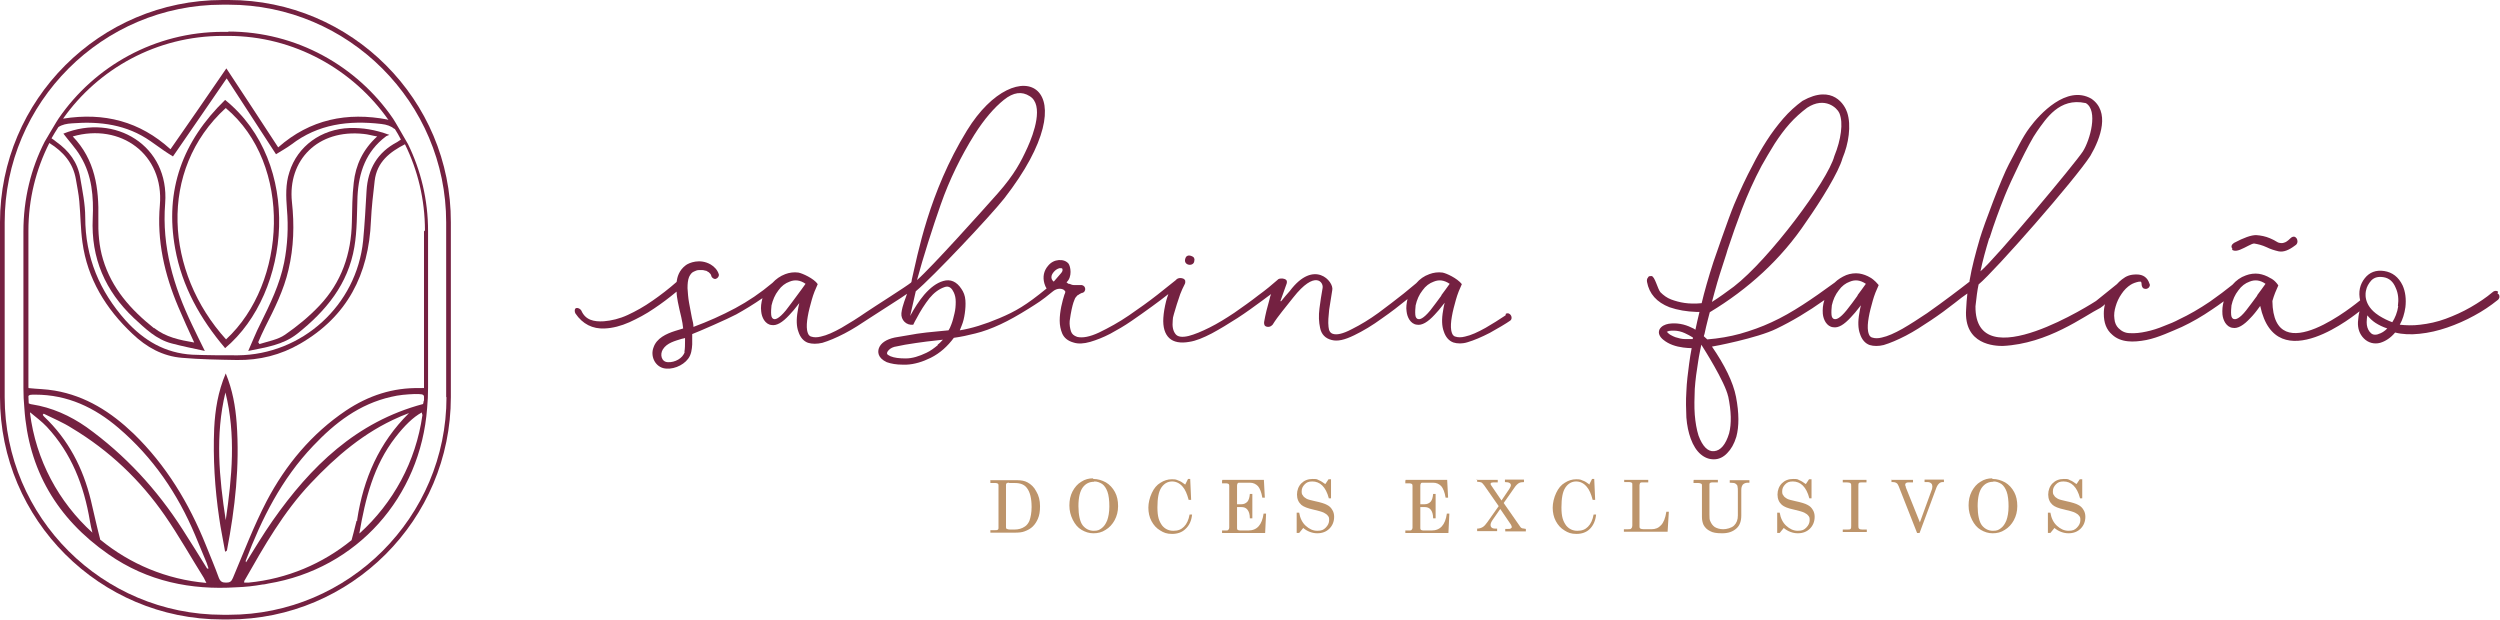 <svg xmlns="http://www.w3.org/2000/svg" id="uuid-deeed293-8b64-48b3-b68b-80abf7643b17" data-name="Layer 2" width="800.7" height="198.5" viewBox="0 0 800.7 198.5"><defs><style>      .uuid-894ca09b-72e1-42b4-bfe8-ae2bab7a5fb2 {        fill: #742141;      }      .uuid-0a4cccc7-2dad-4dee-90c2-ea626e0dc359 {        fill: #bd946a;      }    </style></defs><g id="uuid-fb581562-3f6d-45a0-a4a4-0c67f9d16f71" data-name="Camada 1"><g><path class="uuid-894ca09b-72e1-42b4-bfe8-ae2bab7a5fb2" d="m72.3,166.6c-2.1-13.6-3.4-27.2-.1-40.9,3.4,13.6,2.1,27.2.1,40.9h0Zm0-47c-2.5,5.9-3.4,11.7-3.7,17.6-.4,9.6.2,19.2,1.6,28.7.5,3.6,1.3,7.2,1.9,10.8.5-.2.6-.4.6-.5,2.6-13.5,4.1-27,3.1-40.7-.4-5.3-1.3-10.6-3.5-15.9h0Z"></path><path class="uuid-894ca09b-72e1-42b4-bfe8-ae2bab7a5fb2" d="m49.3,105.1c-7.4-5.9-13.5-12.7-16.3-22-1.3-4.3-1.6-8.7-1.5-13.2.2-9.6-1-18.7-8.2-26.2,15.3-4.4,29.3,5.7,27.9,22-1,11.4,1.5,22.2,5.9,32.6,1.6,3.8,3.3,7.5,5.1,11.4-4.7-.8-9.1-1.7-12.9-4.7h0Zm3.6-40c1.4-18.4-16-29-32.6-22.3,1.8,2.4,4,4.7,5.5,7.3,3.7,6.1,4.2,13,3.9,19.8-.6,12.8,4,23.3,13.2,32,3.6,3.3,7.1,6.8,12.1,8.1,3.4.9,6.9,1.6,10.6,2.4-1.5-3-2.8-5.7-4.1-8.4-5.9-12.3-9.7-25-8.6-38.9h0Z"></path><path class="uuid-894ca09b-72e1-42b4-bfe8-ae2bab7a5fb2" d="m116.5,42.9c1.3.1,2.5.5,4.3.8-4.6,4.2-6.9,9.2-7.5,14.8-.5,4.2-.5,8.4-.6,12.6-.2,10.2-3.3,19.3-10.4,26.8-3.3,3.5-7.1,6.6-11,9.3-2.3,1.6-5.4,2.1-8.2,3-.1-.2-.3-.4-.4-.6.7-1.6,1.4-3.2,2.2-4.8,3-5.9,6-11.9,7.5-18.4,1.7-7.2,1.9-14.4,1.1-21.7-1.4-13.4,8.3-23.4,23-21.8h0Zm-4.5-1.9c-9.1.3-16.7,5.8-19.3,14.1-1.3,3.9-1.1,7.9-.8,11.9.5,5.8.2,11.5-.9,17.1-1.4,7-4.5,13.3-7.6,19.6-1.4,2.7-2.5,5.6-3.9,8.7,5.8-1.2,11.1-1.9,15.7-5.5,9.2-7.3,16.3-15.9,18.3-27.8.9-5.3.8-10.8,1-16.2.4-7.7,2.7-14.4,9.1-19.2.2-.2.5-.2,1.1-.5-4.6-1.7-8.6-2.3-12.7-2.2h0Z"></path><path class="uuid-894ca09b-72e1-42b4-bfe8-ae2bab7a5fb2" d="m72.4,108.7c-19.5-21.5-21.9-54.2-.1-74.1,21.5,18,19.6,56.1.1,74.1h0Zm-.3-76.7c-13.6,13.2-19.4,28.9-16,47.6,2.2,12.2,8.1,22.6,16,31.9,21.2-17.8,24.9-59.4,0-79.5h0Z"></path><path class="uuid-894ca09b-72e1-42b4-bfe8-ae2bab7a5fb2" d="m124.2,38.3c-13-2.5-24.9-.1-35.1,8.9-5.6-8.6-11-16.8-16.6-25.3-6,8.7-11.8,17.2-17.9,25.9-9.8-8.9-21.2-11.9-34.4-9.8,11.3-16,30-26.5,51.1-26.5h1.8c21.1,0,40,10.8,51.3,26.9,0,0,0,0-.3,0h0Zm2.2,2.9c.7,1.1,1.4,2.3,2,3.5-.3.2-.7.5-1.2.8-6.3,3.3-9.4,8.6-9.8,15.6-.3,5.3-.6,10.7-1.1,16-2.1,20.7-19.5,36.5-40.2,36.7-4.8,0-9.7,0-14.5-.2-8.7-.5-15.5-4.5-21.3-10.9-8.4-9.4-13-20.3-13-33.1,0-4.2-.9-8.5-1.6-12.6-.8-5-3.6-8.7-7.7-11.6-.5-.4-1-.8-1.5-1.1.7-1.2,1.4-2.4,2.2-3.6,1.2-.8,2.7-1.1,4.4-1.2,9-.7,17.5.4,25.1,5.7,1.5,1,2.9,2.1,4.4,3.1.9.6,1.8,1.2,2.8,1.8,5.7-8.3,11.4-16.5,17.2-25,5.3,8.2,10.5,16.1,15.8,24.3,1.6-1,3.4-2,4.9-3.1,8.6-6.6,18.4-7.8,28.8-6.6,1.8.2,3.2.7,4.2,1.6h0Zm9.4,32.9v50.2s0,0,0,0c-.1,0-.3,0-.4-.1,0,0,0,0,0,.1-.3,0-.6,0-.9,0-8.7-.2-16.5,2.4-23.7,7.2-11,7.4-19.3,17.4-25.4,29-4.1,7.9-7.3,16.3-10.8,24.6-.5,1.2-1,1.5-2.2,1.5-1.2,0-1.8-.3-2.3-1.5-1.3-3.6-2.8-7.1-4.2-10.6-5.4-13.4-12.7-25.5-23.1-35.6-7.2-6.9-15.3-12.1-25.3-13.8-2.8-.5-5.6-.5-8.3-.8,0,0-.1-.1-.1-.2,0,0,0,0,0,0v-50.2c0-10.1,2.4-19.6,6.7-28.1,4.5,2.8,7.6,6.4,8.5,11.6.4,2.4.9,4.7,1.1,7.1.4,4.4.4,8.8,1,13.1,1.6,11.7,7.5,21.3,16,29.3,4.5,4.3,9.7,7.2,15.9,7.7,5.8.5,11.7.6,17.6.7,7.2.1,14-1.6,20.2-5.2,15.1-8.7,22-22.2,22.7-39.3.2-4.3.7-8.6,1.2-12.9.7-6,4.8-9.2,9.7-11.7,4.1,8.3,6.4,17.7,6.4,27.6h0Zm-.1,54.2c0,.3-.1.7-.2,1.1-21.4,5.7-36,20-48.2,37.4-3,4.3-5.7,8.8-8.5,13.3,0-.2-.2-.4-.1-.5,5.1-13.5,11.5-26.2,21.6-36.8,7-7.4,14.8-13.4,25-15.7,2.4-.6,5-.8,7.5-.9,2.1,0,2.9,0,3,.8,0,.5,0,.9,0,1.4h0Zm-20.6,42.5c1.9-11,4.5-21.7,11.6-30.8,2.8-3.6,5.6-6.4,8.4-7.9,0,.3.1.5.2.8-2.1,15-9.4,28.2-20.1,37.9h0Zm-.9-4c-.8,3.1-1.2,4.9-1.6,6.2-9.2,7.5-20.6,12.4-33,13.6-.5,0-.9,0-1.4,0,0-.3,0-.6.2-.8,6.2-10.9,12.4-21.8,21.1-31,8.2-8.7,17.2-16.4,28.3-21.2,1-.5,2.1-.8,3.2-1.3-9.6,9.5-14.6,21-16.6,34.1,0,.1,0,.3,0,.4h0Zm-47.8,15.4c-2.6-4.2-5.2-8.4-7.9-12.6-8.2-12.8-18.4-23.9-30.8-32.8-5.3-3.7-11.1-6.3-17.5-7.3-.3,0-.7-.2-1-.3,0-.8-.1-1.5-.1-2.3.2-.5.8-.5,2.2-.5,10.3,0,19,4.1,26.7,10.7,11,9.4,18.9,21,24.5,34.3,1.2,3,2.5,5.9,3.7,8.9.2.6.4,1.2.6,1.8-.1,0-.2,0-.4,0h0Zm-34.3-9.3s0,0,0-.1c-1.1-4.2-2-8.4-3-12.6-2.5-10.3-7.2-19.4-15-26.8-.2-.2-.3-.4-.4-.5,0-.1.2-.3.3-.4,3,1.5,6.2,2.8,9,4.6,12,7.2,21.9,16.6,29.8,28,4.5,6.5,8.3,13.3,12.5,20,.2.4.4.8.8,1.6-12.8-1.1-24.5-6.1-33.9-13.8h0Zm-22.6-40.6c0,0,.1-.1.2-.2,1.8,1.5,3.7,2.9,5.3,4.6,7.9,8.5,11.9,18.8,13.8,30.2.2,1.3.5,2.5.8,3.7-10.8-9.8-18.1-23.2-20-38.4h0ZM73.2,10.2h-1.8c-21.8,0-41.1,11-52.6,27.7-.1,0-4.5,7.5-4.5,7.5-4.4,8.6-6.8,18.4-6.8,28.7v50.2c0,2.2.1,4.3.3,6.4,1.3,19.7,10.4,35.3,26.9,46.8,12.6,8.8,26.6,11.5,40.9,10.6,2.9-.1,5.7-.4,8.5-.9.6,0,1.2-.2,1.8-.3,28.5-4.7,48.8-27.8,50.9-56.2.2-2.1.3-4.3.3-6.5v-50.2c0-10-2.3-19.4-6.4-27.8,0,0-4.7-8.2-4.8-8.2-11.5-16.8-30.9-27.9-52.8-27.9h0Z"></path><path class="uuid-894ca09b-72e1-42b4-bfe8-ae2bab7a5fb2" d="m143,127.2c0,38.4-31.3,69.7-69.7,69.7h-2C32.8,196.9,1.5,165.7,1.5,127.2v-56C1.5,32.8,32.8,1.5,71.2,1.5h2c38.4,0,69.7,31.3,69.7,69.7v56h0ZM73.3,0h-2C32,0,0,32,0,71.2v56c0,39.3,32,71.2,71.2,71.2h2c39.3,0,71.2-32,71.2-71.2v-56C144.5,32,112.6,0,73.3,0h0Z"></path><path class="uuid-0a4cccc7-2dad-4dee-90c2-ea626e0dc359" d="m323.2,154.6c-.3,0-.6,0-.8.2-.2.1-.2.4-.2.6v13.4c0,.3,0,.5.3.6.2.1.5.2,1,.2h1.4c1.3,0,2.4-.3,3.4-1,.6-.4,1.1-1.1,1.4-1.8.4-1.1.7-2.6.7-4.4,0-2.8-.5-4.8-1.5-6.1-.8-1.1-2.1-1.6-3.8-1.6h-1.9Zm-6.1-.8h8.7c1.3,0,2.4.2,3.3.7,1.1.6,2.1,1.5,2.8,2.9.8,1.3,1.2,2.9,1.2,4.7s-.2,2.9-.7,4.1c-.4.9-.9,1.7-1.6,2.4-.7.7-1.6,1.2-2.7,1.6-.8.3-1.8.4-3.2.4h-7.7v-.8h1.6c.4,0,.7,0,.8-.2.2-.1.2-.3.2-.6v-13.5c0-.2,0-.4-.2-.6-.2-.1-.4-.2-.7-.2h-1.7v-.8h0Z"></path><path class="uuid-0a4cccc7-2dad-4dee-90c2-ea626e0dc359" d="m350.4,154.3c-1.5,0-2.7.6-3.6,1.8-.9,1.2-1.4,3.2-1.4,6s.5,5.1,1.4,6.2c.9,1.1,2.1,1.7,3.5,1.7s1.8-.3,2.5-.8c.7-.5,1.3-1.3,1.8-2.5.4-1.1.7-2.6.7-4.5s-.2-3.6-.6-4.7c-.4-1.1-1-2-1.7-2.5-.8-.5-1.6-.8-2.5-.8h0Zm-.2-.9c1.4,0,2.7.4,4,1.1,1.2.7,2.2,1.8,2.9,3.1.7,1.3,1,2.8,1,4.5s-.4,3.2-1.1,4.5c-.7,1.3-1.7,2.4-2.9,3.1-1.2.8-2.5,1.1-3.9,1.1s-2.6-.4-3.8-1.1c-1.2-.7-2.1-1.8-2.8-3.2-.7-1.4-1.1-2.9-1.1-4.6s.3-3.1,1-4.5c.7-1.3,1.6-2.4,2.8-3.1,1.2-.8,2.5-1.1,3.7-1.1h0Z"></path><path class="uuid-0a4cccc7-2dad-4dee-90c2-ea626e0dc359" d="m379.7,155l.8-1.6h.7l.3,6.7h-.8c-.5-1.9-1.1-3.3-1.9-4.2-.9-1.1-2.1-1.7-3.4-1.7s-2.5.6-3.4,1.9c-.9,1.3-1.3,3.4-1.3,6.4s.5,4.4,1.5,5.8c.9,1.1,2.1,1.7,3.6,1.7s2.5-.4,3.4-1.3c.9-.9,1.5-2.2,1.8-3.9h.8c-.2,2-.9,3.5-2.1,4.6-1.1,1.1-2.6,1.6-4.3,1.6s-2.7-.4-3.8-1.1c-1.2-.7-2.1-1.7-2.8-3-.7-1.3-1-2.8-1-4.3s.4-3.2,1.1-4.7c.7-1.5,1.6-2.6,2.8-3.3,1.1-.7,2.3-1.1,3.6-1.1s1.4.1,2.1.4c.7.2,1.4.7,2.2,1.3h0Z"></path><path class="uuid-0a4cccc7-2dad-4dee-90c2-ea626e0dc359" d="m391.5,153.7h13.3l.3,5.7h-.8c-.3-1.8-.8-3-1.4-3.7-.7-.7-1.5-1.1-2.6-1.1h-3.3c-.3,0-.5,0-.6.2-.1.1-.2.4-.2.7v6h1.4c.8,0,1.4-.3,1.9-.8.5-.6.7-1.4.8-2.5h.8v7.8h-.8c0-1.3-.3-2.2-.8-2.8-.5-.6-1.1-.8-2-.8h-1.3v6.7c0,.2,0,.4.2.6.2.1.4.2.8.2h2.6c2.8,0,4.4-1.8,4.9-5.4h.8l-.3,6.2h-13.8v-.8h1.1c.4,0,.8,0,.9-.2.2-.2.3-.4.3-.7v-13.3c0-.3,0-.5-.2-.7-.2-.1-.4-.2-.7-.2h-1.4v-.8h0Z"></path><path class="uuid-0a4cccc7-2dad-4dee-90c2-ea626e0dc359" d="m424.5,155l1-1.5h.8v6.1c0,0-.7,0-.7,0-.5-1.9-1.2-3.2-2.1-4.1-.9-.9-2-1.3-3.2-1.3s-1.8.3-2.4.9c-.6.6-1,1.3-1,2.2s.1,1,.4,1.4c.2.4.6.7,1.1,1,.5.3,1.4.5,2.7.8,1.9.4,3.2.8,3.9,1.2.8.4,1.3.9,1.7,1.6.4.6.6,1.4.6,2.2,0,1.5-.5,2.8-1.5,3.8-1,1-2.3,1.5-3.9,1.5s-3.2-.6-4.5-1.7l-1.3,1.6h-.8v-6.5h.8c.3,1.8,1,3.2,2.1,4.2,1.1,1,2.3,1.6,3.7,1.6s2-.3,2.7-1c.7-.7,1.1-1.5,1.1-2.4s-.1-1-.4-1.4c-.3-.4-.7-.7-1.3-1-.6-.3-1.7-.6-3.4-1-1.8-.4-3.1-.9-3.8-1.5-.9-.8-1.4-1.9-1.4-3.3s.5-2.7,1.4-3.6c.9-.9,2.1-1.4,3.6-1.4s1.4.1,2,.4c.6.2,1.3.7,2,1.2h0Z"></path><path class="uuid-0a4cccc7-2dad-4dee-90c2-ea626e0dc359" d="m450.2,153.7h13.3l.3,5.7h-.8c-.3-1.8-.8-3-1.4-3.7-.7-.7-1.5-1.1-2.6-1.1h-3.3c-.3,0-.5,0-.6.2-.1.1-.2.4-.2.7v6h1.4c.8,0,1.4-.3,1.9-.8.5-.6.7-1.4.8-2.5h.8v7.8h-.8c0-1.3-.3-2.2-.8-2.8-.5-.6-1.1-.8-2-.8h-1.3v6.7c0,.2,0,.4.2.6.2.1.4.2.8.2h2.6c2.8,0,4.4-1.8,4.9-5.4h.8l-.3,6.2h-13.8v-.8h1.1c.4,0,.8,0,.9-.2.2-.2.3-.4.3-.7v-13.3c0-.3,0-.5-.2-.7-.2-.1-.4-.2-.7-.2h-1.4v-.8h0Z"></path><path class="uuid-0a4cccc7-2dad-4dee-90c2-ea626e0dc359" d="m472.8,153.7h6.9v.8h-.8c-.6,0-1,0-1.2.1-.2,0-.3.2-.3.4s.1.3.3.6l3.2,4.7,2.5-3.7c.3-.5.5-.9.5-1.2s-.1-.5-.4-.7c-.3-.2-.8-.3-1.5-.3v-.8h6.1v.8c-.7,0-1.2.1-1.6.3-.5.3-1,.8-1.4,1.4l-3.5,5,5.3,7.6c.1.2.3.4.6.5.2,0,.6.1,1.2.2v.8h-6.6v-.8h.9c.4,0,.8,0,.9-.2.2-.1.3-.2.3-.4s-.1-.4-.3-.8l-3.4-5-2.5,3.6c-.4.6-.6,1.1-.6,1.5s.1.7.4.9c.2.2.6.3,1,.3h.7v.8h-6.4v-.8c.7,0,1.3-.2,1.8-.5.5-.3,1-.9,1.5-1.6l3.6-5.1-4.6-6.6c-.4-.5-.7-.9-1-1-.3-.1-.7-.2-1.3-.2v-.8h0Z"></path><path class="uuid-0a4cccc7-2dad-4dee-90c2-ea626e0dc359" d="m509.1,155l.8-1.6h.7l.3,6.7h-.8c-.5-1.9-1.1-3.3-1.9-4.2-.9-1.1-2.1-1.7-3.4-1.7s-2.5.6-3.4,1.9c-.9,1.3-1.3,3.4-1.3,6.4s.5,4.4,1.5,5.8c.9,1.1,2.1,1.7,3.6,1.7s2.5-.4,3.4-1.3c.9-.9,1.5-2.2,1.8-3.9h.8c-.2,2-.9,3.5-2,4.6-1.1,1.1-2.6,1.6-4.3,1.6s-2.7-.4-3.8-1.1c-1.2-.7-2.1-1.7-2.8-3-.7-1.3-1-2.8-1-4.3s.4-3.2,1.1-4.7c.7-1.5,1.6-2.6,2.8-3.3,1.1-.7,2.3-1.1,3.6-1.1s1.4.1,2.1.4c.7.2,1.4.7,2.2,1.3h0Z"></path><path class="uuid-0a4cccc7-2dad-4dee-90c2-ea626e0dc359" d="m520.1,153.7h7.8v.8h-1.9c-.3,0-.5,0-.7.2-.1.2-.2.4-.2.7v13.2c0,.3,0,.5.3.7.2.1.5.2,1.1.2h2.4c1.3,0,2.3-.4,3.1-1.3.8-.8,1.4-2.3,1.7-4.3h.8l-.4,6.4h-14v-.8h1.4c.5,0,.8,0,1-.3.2-.2.3-.5.3-.9v-13.1c0-.3,0-.5-.2-.6-.2-.1-.4-.2-.7-.2h-1.7v-.8h0Z"></path><path class="uuid-0a4cccc7-2dad-4dee-90c2-ea626e0dc359" d="m542.5,153.7h7.7v.8h-1.6c-.4,0-.7,0-.9.2-.2.1-.2.3-.2.6v9.5c0,1,0,1.7.3,2.2.3.7.7,1.3,1.4,1.8.7.4,1.6.7,2.7.7s2.7-.4,3.5-1.2c.8-.8,1.2-1.8,1.2-3.2v-7.7c0-.7,0-1.2-.1-1.5,0-.4-.2-.6-.4-.8-.2-.2-.4-.3-.7-.4-.3,0-.7-.1-1.4-.1v-.8h6.3v.8h-.5c-.7,0-1.2.2-1.6.6-.3.4-.5.9-.5,1.7v8.2c0,1.8-.5,3.2-1.5,4.1-1.2,1.1-2.7,1.6-4.6,1.6s-3-.2-3.9-.7c-1-.5-1.6-1.1-2.1-2-.3-.7-.5-1.5-.5-2.5v-10.1c0-.3,0-.5-.3-.6-.2-.1-.4-.2-.8-.2h-1.6v-.8h0Z"></path><path class="uuid-0a4cccc7-2dad-4dee-90c2-ea626e0dc359" d="m578.4,155l1-1.5h.8v6.1c0,0-.7,0-.7,0-.5-1.9-1.2-3.2-2.1-4.1-.9-.9-2-1.3-3.2-1.3s-1.8.3-2.4.9c-.6.6-1,1.3-1,2.2s.1,1,.4,1.4c.2.4.6.7,1.1,1,.5.3,1.4.5,2.7.8,1.9.4,3.2.8,3.9,1.2.8.4,1.3.9,1.7,1.6.4.6.6,1.4.6,2.2,0,1.5-.5,2.8-1.5,3.8-1,1-2.3,1.5-3.9,1.5s-3.2-.6-4.5-1.7l-1.3,1.6h-.8v-6.5h.8c.3,1.8,1,3.2,2.1,4.2,1.1,1,2.3,1.6,3.7,1.6s2-.3,2.7-1c.7-.7,1.1-1.5,1.1-2.4s-.1-1-.4-1.4c-.3-.4-.7-.7-1.3-1-.6-.3-1.7-.6-3.4-1-1.9-.4-3.1-.9-3.8-1.5-.9-.8-1.4-1.9-1.4-3.3s.5-2.7,1.4-3.6c.9-.9,2.1-1.4,3.6-1.4s1.4.1,2,.4c.6.2,1.3.7,2,1.2h0Z"></path><path class="uuid-0a4cccc7-2dad-4dee-90c2-ea626e0dc359" d="m590.1,153.7h7.7v.8h-1.3c-.6,0-1,0-1.1.2-.2.1-.2.5-.2.9v12.7c0,.5,0,.8.2,1,.2.2.5.3,1,.3h1.5v.8h-7.7v-.8h1.5c.5,0,.8,0,1-.2s.2-.5.2-1v-12.7c0-.5,0-.8-.2-.9-.2-.2-.6-.3-1.2-.3h-1.3v-.8h0Z"></path><path class="uuid-0a4cccc7-2dad-4dee-90c2-ea626e0dc359" d="m605.6,153.7h7.1v.8h-1.2c-.5,0-.8,0-1,.2-.2.1-.3.3-.3.5s0,.4.2.7v.2c0,0,4.5,11.2,4.5,11.2l3.9-10.7c0-.2.1-.5.1-.8s-.1-.8-.4-1c-.2-.2-.6-.4-1-.4h-1.1v-.8h6.2v.8h-.5c-.4,0-.8.2-1.1.5-.4.4-.7.9-1,1.8l-5.2,14h-.8l-5.9-15c-.2-.5-.4-.8-.7-1-.3-.2-.6-.3-1.1-.3h-.5v-.8h0Z"></path><path class="uuid-0a4cccc7-2dad-4dee-90c2-ea626e0dc359" d="m638.4,154.3c-1.5,0-2.7.6-3.6,1.8-.9,1.2-1.4,3.2-1.4,6s.5,5.1,1.4,6.2c.9,1.1,2.1,1.7,3.5,1.7s1.8-.3,2.5-.8c.7-.5,1.3-1.3,1.8-2.5.4-1.1.7-2.6.7-4.5s-.2-3.6-.6-4.7c-.4-1.1-1-2-1.7-2.5-.8-.5-1.6-.8-2.5-.8h0Zm-.2-.9c1.4,0,2.7.4,4,1.1,1.2.7,2.2,1.8,2.9,3.1.7,1.3,1,2.8,1,4.5s-.4,3.2-1.1,4.5c-.7,1.3-1.7,2.4-2.9,3.1-1.2.8-2.5,1.1-3.9,1.1s-2.6-.4-3.8-1.1c-1.2-.7-2.1-1.8-2.8-3.2-.7-1.4-1.1-2.9-1.1-4.6s.3-3.1,1-4.5c.7-1.3,1.6-2.4,2.8-3.1,1.2-.8,2.5-1.1,3.7-1.1h0Z"></path><path class="uuid-0a4cccc7-2dad-4dee-90c2-ea626e0dc359" d="m665.1,155l1-1.5h.8v6.1c0,0-.7,0-.7,0-.5-1.9-1.2-3.2-2.1-4.1-.9-.9-2-1.3-3.2-1.3s-1.8.3-2.4.9c-.6.6-1,1.3-1,2.2s.1,1,.4,1.4c.2.4.6.7,1.1,1,.5.3,1.4.5,2.7.8,1.9.4,3.2.8,3.9,1.2.8.4,1.3.9,1.7,1.6.4.6.6,1.4.6,2.2,0,1.5-.5,2.8-1.5,3.8-1,1-2.3,1.5-3.9,1.5s-3.2-.6-4.5-1.7l-1.3,1.6h-.8v-6.5h.8c.3,1.8,1,3.2,2.1,4.2,1.1,1,2.3,1.6,3.7,1.6s2-.3,2.7-1c.7-.7,1.1-1.5,1.1-2.4s-.1-1-.4-1.4c-.3-.4-.7-.7-1.3-1-.6-.3-1.7-.6-3.4-1-1.9-.4-3.1-.9-3.8-1.5-.9-.8-1.4-1.9-1.4-3.3s.5-2.7,1.4-3.6c.9-.9,2.1-1.4,3.6-1.4s1.4.1,2,.4c.6.2,1.3.7,2,1.2h0Z"></path><path class="uuid-894ca09b-72e1-42b4-bfe8-ae2bab7a5fb2" d="m382.5,83.6c.1-.3.1-.6,0-.8-.1-.4-.4-.6-.9-.8-1-.4-1.6,0-1.8.4-1.3,2.6,2.4,3.2,2.7,1.3h0Z"></path><path class="uuid-894ca09b-72e1-42b4-bfe8-ae2bab7a5fb2" d="m714.9,80s.7.7,2.5,0c1.8-.7,3.9-2.1,4.6-2,1.2.2,2.5.5,4,1.2,1.2.6,2.5,1,3.8,1.3,1.5.3,3.2-.3,5.3-1.9.7-.4.9-1.2.6-2-.2-.4-.5-.7-.9-.8-.3,0-.7,0-1.2.5-1,1-1.6,1.3-2,1.4-.5.2-1,.2-1.4.1-.4,0-.9-.3-1.4-.6-.6-.4-1.2-.6-1.8-.9-1.4-.6-2.9-.9-4.4-1-1.6,0-3.9.8-7.1,2.5-.7.5-1.1,1.1-.5,1.9,0,0,0,0,0,0h0Z"></path><path class="uuid-894ca09b-72e1-42b4-bfe8-ae2bab7a5fb2" d="m768.1,98.1c-.3,2-1,3.7-1.9,5.1-1.4-.5-2.8-1.2-4.1-2l-.3-.2c-5.2-3.4-4.1-7.6-4-8,.2-1.1.8-2.2,1.7-3.2,1-1,2.3-1.3,4-1,1.7.3,3,1.4,3.8,3.4.8,1.7,1,3.7.7,5.8h0Zm-6.3,8.9c-1.2.4-2.1.2-2.7-.6l-.2-.2h0c-.6-.8-.9-1.8-.9-3,0-.8.1-1.5.2-2.2.8,1,1.7,1.8,2.6,2.4,1.1.7,2.3,1.3,3.8,1.8-.9.9-1.8,1.5-2.9,1.8h0Zm-38.8-12.4c-1.2,1.6-2.4,3.3-3.6,4.8-2.2,2.8-3.4,2.9-3.8,2.8h-.1c-.4-.1-.8-.4-.9-1.3-.1-1.1,0-2.1.1-3.1.4-1.8,1.1-3.4,2.2-4.8,1-1.4,2.2-2.3,3.6-2.8,1.7-.7,3.4-.5,5.1.7-.8,1.1-1.7,2.4-2.7,3.7h0Zm-128,0c-1.2,1.7-2.4,3.3-3.6,4.8-2.2,2.7-3.3,2.9-3.8,2.8h-.1c-.4-.1-.8-.4-.9-1.3-.1-1.1,0-2.1.1-3.1.4-1.8,1.1-3.4,2.2-4.8,1-1.4,2.2-2.3,3.6-2.8,1.7-.7,3.3-.5,5.1.7-.8,1.1-1.7,2.4-2.7,3.7h0Zm-41.5,32.3c1,4.8,1.1,8.8.3,11.9-1.1,3.6-2.7,5.5-4.8,5.7-2,.2-3.7-1.5-5-5-.6-1.9-1-4.2-1.2-6.7-.2-2.6-.1-5.4,0-8.2.2-2.9.6-5.9,1.1-8.9.2-1.5,1-5.3,1-5.3l.5.8s7.1,11.1,8.1,15.8h0Zm-11.3-18.3c-.8,0-1.7,0-2.5,0-1.1,0-2.1-.3-3.1-.6-.5-.2-1-.4-1.5-.7-.2-.1-.5-.3-.7-.5-.2-.1-.4-.5-.6-.5.2-.1.5-.2.7-.3.5-.1,1.1-.1,1.6-.1,1.2,0,2.4.3,3.5.8.9.4,1.8.9,2.6,1.4,0,.2,0,.4-.1.6h0Zm7.8-18.1c.6-2.2,3.4-10.5,3.3-10.5,1.5-4.5,3-8.8,4.6-13,1.8-4.7,3.9-9.4,6.3-13.9,1.3-2.3,2.7-4.7,4.2-7.1,1.5-2.3,3.1-4.5,4.8-6.4,1.7-1.9,3.6-3.6,5.6-5.1,5.7-3.7,9.6.1,10.3,1.7.7,1.7.8,3.7.5,6.1h0c-.3,2.4-1,5-2.1,7.7-2.1,7.9-20.8,33-32.2,41.8-2.3,1.7-4.6,3.4-7,4.9.5-2,1.1-4,1.7-6.2h0Zm87.2-14.2c1.4-4.5,3.1-9.1,4.9-13.6,1.8-4.5,7.8-17.2,10.3-20.6,2.9-4.1,7.2-10.9,15.5-9.1h.1c4.1,2.3,1.4,11.9-.9,15.5-2.3,3.6-28,34.4-32.8,38.4.7-3.4,1.7-7,2.8-10.6h0Zm162.9,17.1h0c-.6-.4-1.3-.3-1.8.2-2,1.7-4.4,3.3-7,4.8-2.6,1.5-5.3,2.7-8,3.7-2.7,1-5.5,1.6-8.2,1.9-2.3.3-4.5.2-6.5,0,.9-1.6,1.5-3.5,1.8-5.6.3-2.6,0-5-.9-7-1.3-2.7-3.3-4.2-5.9-4.6-2.6-.4-4.7.4-6.2,2.3-1.6,2-2.1,4.4-1.5,7.1-.9.7-27.8,23.1-28.1.2.5-1.8,1.2-3.5,1.9-5-1.2-1.8-2.5-2.3-2.5-2.3-1.3-.8-2.5-1.2-3.7-1.4-1.4-.2-2.9,0-4.2.5-1.7.6-3.1,1.6-4.3,3-2.1,1.7-4.5,3.5-7.2,5.4-3.4,2.3-6.7,4.2-9.9,5.7-1.3.7-2.9,1.4-4.8,2.1-1.9.8-3.8,1.4-5.7,1.8-1.8.4-3.6.6-5.2.5-1.5,0-2.7-.6-3.7-1.6-.7-.7-1.2-1.7-1.3-3-.2-1.3,0-2.7.4-4,.4-1.4,1-2.7,1.9-4,.8-1.2,1.8-2.2,2.9-2.9.8-.5,1.7-.8,2.7-1,.3,0,.5,0,.6,0,0,0,.2.3.2.8s.2,1,.5,1.3c.2.1.6.3,1.1.2.4-.1.8-.4.9-.7.2-.3.2-.7,0-1-.6-1.9-2-2.9-4.1-2.9s-3.3.5-4.7,1.6c-.6.5-1.2,1-1.6,1.5-1.9,1.5-6.7,5.4-6.7,5.4,0,0-38.8,25.2-38.6,1.7.3-2.8.6-5.2,1-7,5.4-4.5,31-33.7,35.8-41.2,3.4-5.8,6.3-14.2.3-18.3-7.9-4.5-16.6,5-19.7,9.2-2.5,3.3-4.3,7.4-6.7,11.8-2.3,4.3-7.9,19.1-9.3,23.8-1.4,4.8-2.6,9.3-3.3,13.5v.3c-1.5,1.2-3.4,2.6-5.9,4.5-2.4,1.8-5,3.7-7.7,5.6-2.7,1.8-5.3,3.5-7.9,5-2.5,1.4-4.7,2.4-6.6,2.8-1.2.3-2.2.3-3.1,0-.4-.1-1-.4-1.3-2-.2-1.2-.1-2.7.2-4.4.3-1.8.8-3.6,1.3-5.4.5-1.8,1.2-3.5,1.9-5-1.3-1.6-2.5-2.3-2.5-2.3-1.3-.8-2.5-1.2-3.7-1.4-1.4-.2-2.9,0-4.2.5-1.4.6-2.7,1.4-3.7,2.4-3.7,2.7-7.1,5.1-10.2,7.1-3.4,2.2-6.7,4.1-10,5.6-3.2,1.5-6.6,2.7-10.1,3.7-3.3.9-6.8,1.5-10.5,1.8-.4-.3-.7-.7-1.1-1,0-.2.1-.5.2-.7.3-1.5.7-3.1,1.1-4.7.2-.6.4-1.7.6-2.3,12.3-7.4,22.9-17,30.9-29,4.7-6.7,10.4-15.9,11.6-20.3,1-2.4,1.7-4.9,2-7.5.3-2.6.2-5.1-.5-7.2-.7-2.2-4.5-9.2-14.3-3.7-2.2,1.6-4.3,3.5-6.2,5.7-1.9,2.2-3.7,4.6-5.3,7.1-1.6,2.5-3.1,5.1-4.4,7.7-2.1,3.9-4.1,8.2-6,12.7-1.8,4.3-6.6,18.3-6.6,18.3-1.6,4.9-3,9.9-3.8,13.3-4.2.4-7.1-.2-9.8-1.2-1.3-.5-2.4-1.3-3.4-2.3-.9-1-1.8-5.2-2.9-5.2s-.9.3-1.1.5c-.3.3-.4.8-.3,1.4.7,3.8,3.1,6.5,7.2,8.1,2.6.9,5.5,1.4,8.7,1.5.3,0,.6,0,.9,0-.5,2-.9,3.8-1.3,5.7-.4-.3-.8-.5-1.3-.7-2.2-1.1-4.8-1.6-7.3-1.2-1.1.2-2.3.7-2.9,1.8-.6,1.3.2,2.5,1.2,3.3,1.8,1.5,4.1,2.2,6.4,2.5.9.1,1.8.2,2.7.2-.3,1.6-.6,3.3-.8,4.9-.4,3-.8,6.1-.9,9-.2,2.9-.1,5.7,0,8.3.2,2.6.7,4.9,1.4,6.8.8,2.2,1.9,3.9,3.2,5,1.3,1.1,2.7,1.6,4.1,1.6h.2c1.5,0,3-.7,4.2-2,1.2-1.2,2.2-2.9,2.9-5.2.9-3.3.9-7.6-.1-12.8-.9-4.7-3.7-10.3-7.7-16.1.3,0,14.5-2.7,20.6-5.7,5-2.4,10.2-5.5,15.4-9.2-.5,1.5-.6,3-.5,4.4.1,1,.4,1.9.9,2.7.6.9,1.4,1.5,2.4,1.6,1.7.3,3.5-.8,5.7-3.2.8-.8,1.8-2,3.1-3.7,0,0,0,0,.1-.1-.2.8-.4,1.7-.5,2.5-.5,2.7-.4,5,.2,6.6.6,1.9,1.7,3.1,3.1,3.6,1.3.4,2.9.4,4.5,0,2-.6,4.4-1.6,7.1-3,2.7-1.4,5.3-3.1,8-4.9,2.7-1.8,5.3-3.7,7.7-5.6,1.5-1.2,2.8-2.2,4-3-.2,1.6-.3,3.3-.4,5.1-.8,11.4,9.3,11.7,11.7,11.7,14.6-.7,26.1-9.6,31.3-12.2,1.3-.9,1.5-1.2,1.5-1.2-.3,1-.4,2-.4,3.1,0,2.8.8,5.1,2.7,6.7,1.3,1.2,3,1.9,5,2.1,1.7.2,3.8,0,5.9-.4,2-.4,4-1.1,6-1.9,2-.8,3.8-1.6,5.4-2.3,3.2-1.5,6.5-3.4,9.7-5.6,1.2-.8,2.5-1.7,3.7-2.6-.4,1.4-.5,2.8-.4,4.2.1,1,.4,1.9.9,2.7.6.9,1.4,1.5,2.4,1.6,1.6.3,3.5-.8,5.7-3.2.8-.8,1.8-2,3-3.7,0,0,0,0,.1-.1,5.1,23.9,31.2,2.1,31.8,1.7-.3,1.1-.4,2.2-.5,3.4-.1,2.1.5,3.9,1.9,5.3,1.4,1.4,3.3,1.9,5.2,1.4,1.7-.5,3.4-1.6,4.8-3.3,2.4.6,5,.7,7.8.4,3-.3,6-1,8.9-2,2.9-1,5.9-2.3,8.6-3.8,2.8-1.5,5.3-3.2,7.4-4.9.2-.1.8-.6.7-1.3,0-.4-.2-.7-.6-.9h0Z"></path><path class="uuid-894ca09b-72e1-42b4-bfe8-ae2bab7a5fb2" d="m461.7,94.6c-1.2,1.6-2.4,3.3-3.6,4.8-2.3,2.8-3.4,2.9-3.8,2.8h-.1c-.4-.1-.8-.4-.9-1.3-.1-1.1,0-2.1.1-3.1.4-1.8,1.1-3.4,2.2-4.8,1-1.4,2.2-2.3,3.6-2.8,1.7-.7,3.3-.5,5.1.7-.8,1.1-1.7,2.4-2.7,3.7h0Zm-121.7-7.3c-.4.5-2.5,2.9-2.5,2.9,0,0-1.7-1.1,0-3.1.5-.6,1.1-1,1.8-1.2.2,0,.4,0,.5,0s.3,0,.4.1c0,0,.4.6-.3,1.4h0Zm-39.6,23.2c-1.2,1-2.4,1.9-3.7,2.5-2.3,1.1-4.5,1.8-6.6,1.8-2.1,0-3.7-.2-4.9-.7-.6-.3-1-.5-1.1-.8,0-.2,0-.4.1-.6h0c.5-.8,1.2-1.3,2.2-1.6l3.5-.7c2.3-.4,4.6-.7,6.8-1,1.7-.2,3.4-.4,5.3-.6-.5.5-1,1.1-1.7,1.6h0Zm-45.1-15.9c-1.2,1.6-2.4,3.3-3.6,4.8-2.3,2.8-3.4,2.9-3.8,2.8h0c-.4-.1-.8-.4-.9-1.3-.1-1.1,0-2.1.1-3.1.4-1.7,1.1-3.4,2.2-4.8,1-1.4,2.2-2.3,3.6-2.8,1.7-.7,3.4-.5,5.1.7-.8,1.1-1.7,2.4-2.7,3.7h0Zm-36,18.1c-.6,2.1-3.2,3.4-5.3,3.3-2.2,0-2.7-2.5-1.7-4.1,1.3-2.1,3.9-2.7,6.1-3.4.3,0,.8-.2.8-.2h.2c0,0,0,.7,0,1,0,1.1,0,2.3-.2,3.4h0Zm82-47.2c2.8-8,6.5-15.5,10.8-22.4,3.1-4.9,6.3-8.6,9.4-11.1,3.1-2.5,5.8-2.8,8.3-1.2,4.6,2.8,1.3,12-.7,16.4-2.1,4.6-4.2,8.7-9.6,14.8-4.6,5.2-21.2,23.7-25.8,27.7,1.9-7.1,5.1-17.1,7.6-24.2h0Zm180.9,35.5c-2.1,1.4-4.3,2.8-6.4,4-2.5,1.4-4.7,2.4-6.6,2.8-1.2.3-2.2.3-3.1,0-.4-.1-1-.4-1.3-2-.2-1.2-.1-2.7.2-4.4.3-1.8.8-3.6,1.3-5.4.5-1.8,1.2-3.5,1.9-5-1.5-1.9-5-3.5-6.2-3.7-1.4-.2-2.9,0-4.2.5-1.7.6-3.1,1.6-4.2,2.9-1,.8-2.3,1.9-4,3.3-2.5,2-5.3,4.1-8.1,6.2-2.9,2.1-5.7,3.8-8.5,5.2-3.2,1.7-4.9,1.8-5.8,1.6-1.1-.2-1.6-1-1.7-2.3-.2-1.6,0-3.5.2-5.5l1-6.3c.6-2.7-5.8-10.1-13.6.3-1,1.1-1.9,2.2-2.8,3.3-.1,0-.1,0-.2-.1.7-1.9,1.3-3.7,2-5.6.1-.3.1-.7,0-.9-.3-.6-1-.6-1.3-.7-.8,0-1.3,0-1.7.5-1.6,1.4-3.6,3.1-6.1,4.9-2.4,1.9-5,3.7-7.7,5.6-2.7,1.8-5.3,3.4-7.9,4.7-2.6,1.3-4.8,2.2-6.7,2.7-2.1.5-3.5.3-4.2-.6-.8-1-1.1-2.4-.9-4.4h0c0-.5.1-1.2.4-2.1.3-.9.6-1.9.9-3,.3-1,.7-2.2,1.1-3.3.4-1.1.9-2.1,1.4-3.1.3-.5.2-.9.2-1.2-.1-.3-.4-.7-1.1-.8-1-.2-1.6.2-1.9.6-1.4,1.1-3.5,2.8-5.9,4.7-2.8,2.2-5.9,4.4-9.1,6.6-3.2,2.2-6.5,4-9.6,5.5-3,1.4-5.3,1.8-7,1.4-1.1-.4-1.7-.9-2-1.8-.3-1-.5-2.1-.4-3.3.8-6,1.8-7.3,1.8-7.4,0,0,0,0,0,0,0,0,0,0,0,0,.2-.2.3-.4.5-.6,0,0,.2-.2.3-.3,0,0,0,0,.1,0,0,0,0,0,0,0,.2-.2.5-.3.8-.5.1,0,.2-.1.4-.2,0,0,.1,0,.2,0,0,0,.3-.1,0,0,.3-.1.6-.3.7-.6.2-.3.2-.7.1-1-.2-.7-.9-1-1.5-.9-.1,0-.2,0-.3,0,0,0-.2,0-.2,0-.2,0-.3,0-.5,0-.2,0-.4,0-.6,0-.1,0-.2,0-.3,0,0,0-.2,0-.2,0-.4,0-.7-.1-1.1-.3-.1,0-.2,0-.3-.1,0,0-.2,0-.2,0-.2,0-.3-.2-.5-.3,0,0,0,0,0,0,0,0-.2-.1-.2-.2,1.9-1.7,1.3-5.1.6-6-.7-.8-1.8-1.2-3.1-1.1-1.3.1-2.5.7-3.4,1.8-1.4,1.6-1.8,3.6-1.2,5.7h0c.2.7.4,1.1.7,1.6-6.6,5.4-9.9,7.3-15.1,9.5-4.7,2-9,3.3-12.7,3.9.2-.5.4-1,.6-1.5.5-1.2.8-2.5,1-3.9.2-1.4.3-2.8.2-4.2-.1-1.5-.6-2.7-1.3-3.7-1.5-2.3-3.5-3.2-5.8-2.5-2.1.6-4.1,2.1-6.1,4.4-1.6,1.9-3.1,4.2-4.5,6.8,0,0,0,0,0,0l1.8-7.9c5.5-4.6,23.8-24,28.3-29.7,28.2-36.2,4.4-48.3-11.9-21.8-12.3,20-15.8,39.9-17.7,47.9v.2c0,.2-.1.4-.2.6-1.6,1.3-11.6,7.6-14.4,9.5-2.6,1.8-5.3,3.5-7.9,5-2.5,1.4-4.7,2.4-6.6,2.8-1.2.3-2.2.3-3.1,0-.4-.1-1-.4-1.3-2-.2-1.2-.1-2.7.2-4.4.3-1.8.8-3.6,1.3-5.4.5-1.8,1.2-3.5,1.9-5-1.2-1.8-5-3.5-6.2-3.7-1.4-.2-2.9,0-4.2.5-1.6.6-3,1.6-4.1,2.8-3.8,3.2-7.8,5.9-11.9,8.1-4.3,2.3-8.8,4.3-13.4,6,0-.8-.2-1.8-.5-2.9-.3-1.5-.6-3.1-.9-4.8-.3-1.6-.4-3.2-.5-4.7,0-1.4.1-2.6.5-3.6.4-.8.8-1.4,1.5-1.7.6-.3,1.1-.5,1.7-.5.2,0,.5,0,.7,0,0,0,0,0,0,0,0,0,0,0,0,0,.1,0,.3,0,.4,0,.3,0,.6.1.9.2,0,0,.1,0,.2,0,0,0,0,0,0,0,.1,0,.2.1.4.2,0,0,.2.1.3.2,0,0,.1,0,.2.1,0,0,0,0,0,0,0,0,.1.1.2.2,0,0,.2.2.3.3,0,0,0,0,0,0,0,0,0,0,0,0,0,0,0,0,0,0,0,0,0,0,0,0,0,0,0,0,0,0,0,0,.1.2.2.3,0,0,0,.2.1.2,0,0,0,0,0,0,0,0,0,0,0,0,0,0,0,0,0,0,0,0,0,.1,0,.2.2.6.9,1.1,1.5.9.6-.2,1.1-.9.9-1.5-.4-1.3-1.4-2.4-2.6-3.1-3.5-2-6.9-.5-7.9.2-2.3,1.7-2.8,3.9-3,5.4-2.5,2.2-5.1,4.2-7.7,6-2.7,1.9-5.4,3.4-8,4.6-2.6,1.2-5.2,1.8-7.6,2-3.2.2-5.9-.4-7.2-3.4-.4-.7-1.4-1.1-1.9-.7-.3.3-.3,1.1,0,1.6,2.3,3.4,5.5,5,9.4,4.8,2.5-.1,5.2-.8,7.9-2,2.6-1.2,5.3-2.6,7.9-4.4,2.4-1.6,4.8-3.4,7.2-5.4,0,1.1.2,2.2.4,3.3.3,1.6.7,3.2,1.1,4.9.3,1.3.5,2.5.6,3.6-.9.3-1.7.5-2.6.8-2.8.9-5.9,2.3-6.9,5.3-1,2.6.3,5.8,3.1,6.6,2.7.7,6.3-.7,8-3,1-1.3,1.2-3,1.3-4.6,0-1.1,0-2.2,0-3.3,0,0,0,0,0,0,0,0,0,0,0,0,1.9-.7,11.5-4.9,14.1-6.3,2.7-1.5,5.5-3.2,8.4-5.2-.4,1.5-.6,2.9-.4,4.3.1,1,.4,1.9.9,2.7.6.9,1.4,1.5,2.4,1.6,1.6.3,3.5-.8,5.7-3.2.8-.8,1.8-2,3.1-3.7,0,0,0,0,.1-.1-.2.8-.4,1.7-.5,2.5-.5,2.7-.4,5,.2,6.6.6,1.9,1.7,3.1,3.1,3.6,1.3.4,2.9.4,4.6,0,2-.6,4.4-1.6,7.1-3,2.7-1.4,5.3-3.1,8-4.9,2.7-1.8,11-7,12-7.8-.3,1.1-1.5,3.6-1.8,6.2-.2,2.2,1.6,4,3.8,3.7.6-1.2.4-.9,1.1-2.1,1.2-2.3,2.6-4.5,4.1-6.4,1.4-1.7,3-2.9,4.7-3.5.3-.1.6-.2.9-.2.9,0,1.6.6,2.2,1.9h0c.4.9.6,1.8.6,3s-.1,2.5-.4,3.7c-.3,1.3-.6,2.5-1,3.5-.3.8-.6,1.5-.9,1.9-2.4.2-4.8.5-7.1.7-1.3.2-2.7.3-4.2.6l-5.9,1c-2.8.6-4.5,1.8-5.1,3.4-.4,1.1-.5,3.1,2.5,4.5h0c1.4.5,3.1.8,5.1.8s.8,0,1.2,0c2.5-.1,5.2-.9,7.8-2.2,3-1.5,5.4-3.7,7.4-6.4,2.2-.3,4.6-.8,6.9-1.4,2.5-.6,5.2-1.6,8-2.9,2.8-1.3,5.8-3,9-5,3-1.9,4.1-2.5,7.6-5.4,1.7-1.5,3.3-1,3.8-.6.4.4.4.5.4.5,0,.1,0,.4-.3,1-.3,1-.7,2.3-1,3.8-.3,1.5-.5,3-.5,4.5s.3,2.9.8,4.1c.6,1.4,1.8,2.4,3.6,2.9,1.5.5,3.3.4,5.4-.2,2-.6,4.1-1.4,6.4-2.6,2.2-1.2,4.5-2.5,6.8-4.1,2.2-1.5,4.3-3,6.5-4.6,1.9-1.4,3.7-2.7,5.3-4-.3.8-.5,1.5-.7,2.2-.5,2-.8,3.8-.9,5.4-.2,3,.5,5.2,1.9,6.5,1.4,1.3,3.6,1.7,6.4,1.2,2.1-.3,4.5-1.3,7.2-2.7,2.6-1.4,5.4-3.1,8.2-4.9,2.8-1.8,5.5-3.8,8.1-5.7,1-.7,1.8-1.4,2.7-2-.2.5-.4,1.1-.5,1.7-.7,2.4-1.3,4.8-1.7,7.1-.1.5,0,1,.2,1.3.2.2.5.4,1.1.4.6,0,1-.3,1.4-.7h0c1.8-2.9,4.2-5.6,6.6-8.7,7-8.9,9.8-4.9,9.4-3-.4,2.1-.7,4.3-1,6.5-.3,2.3-.2,4.4.2,6.2.4,2.1,1.7,3.4,3.7,3.9,1.9.5,4.1,0,7.2-1.5,2.9-1.4,5.9-3.2,8.9-5.4,2.9-2,5.6-4.1,8.2-6.2-.3,1.3-.5,2.7-.3,3.9.1,1,.4,1.9.9,2.7.6.9,1.4,1.5,2.4,1.6,1.6.3,3.5-.8,5.7-3.2.8-.8,1.8-2,3.1-3.7,0,0,0,0,.1-.1-.2.8-.4,1.7-.5,2.5-.5,2.7-.4,5,.2,6.6.6,1.9,1.7,3.1,3.1,3.6.6.2,1.3.3,2,.3.8,0,1.7-.1,2.6-.4,2-.6,4.4-1.6,7.1-3,2.2-1.2,5.4-3.1,6.5-3.9,1.1-.8,0-2.9-1.4-2.2h0Z"></path><path class="uuid-894ca09b-72e1-42b4-bfe8-ae2bab7a5fb2" d="m227.6,88.1s0,0,0,0c0,0,0,0,0,0,0,0,0,0,0,0h0Z"></path><path class="uuid-894ca09b-72e1-42b4-bfe8-ae2bab7a5fb2" d="m228,88.8s0,0,0,0c0,0,0,0,0,0h0s0,0,0,0h0Z"></path></g></g></svg>